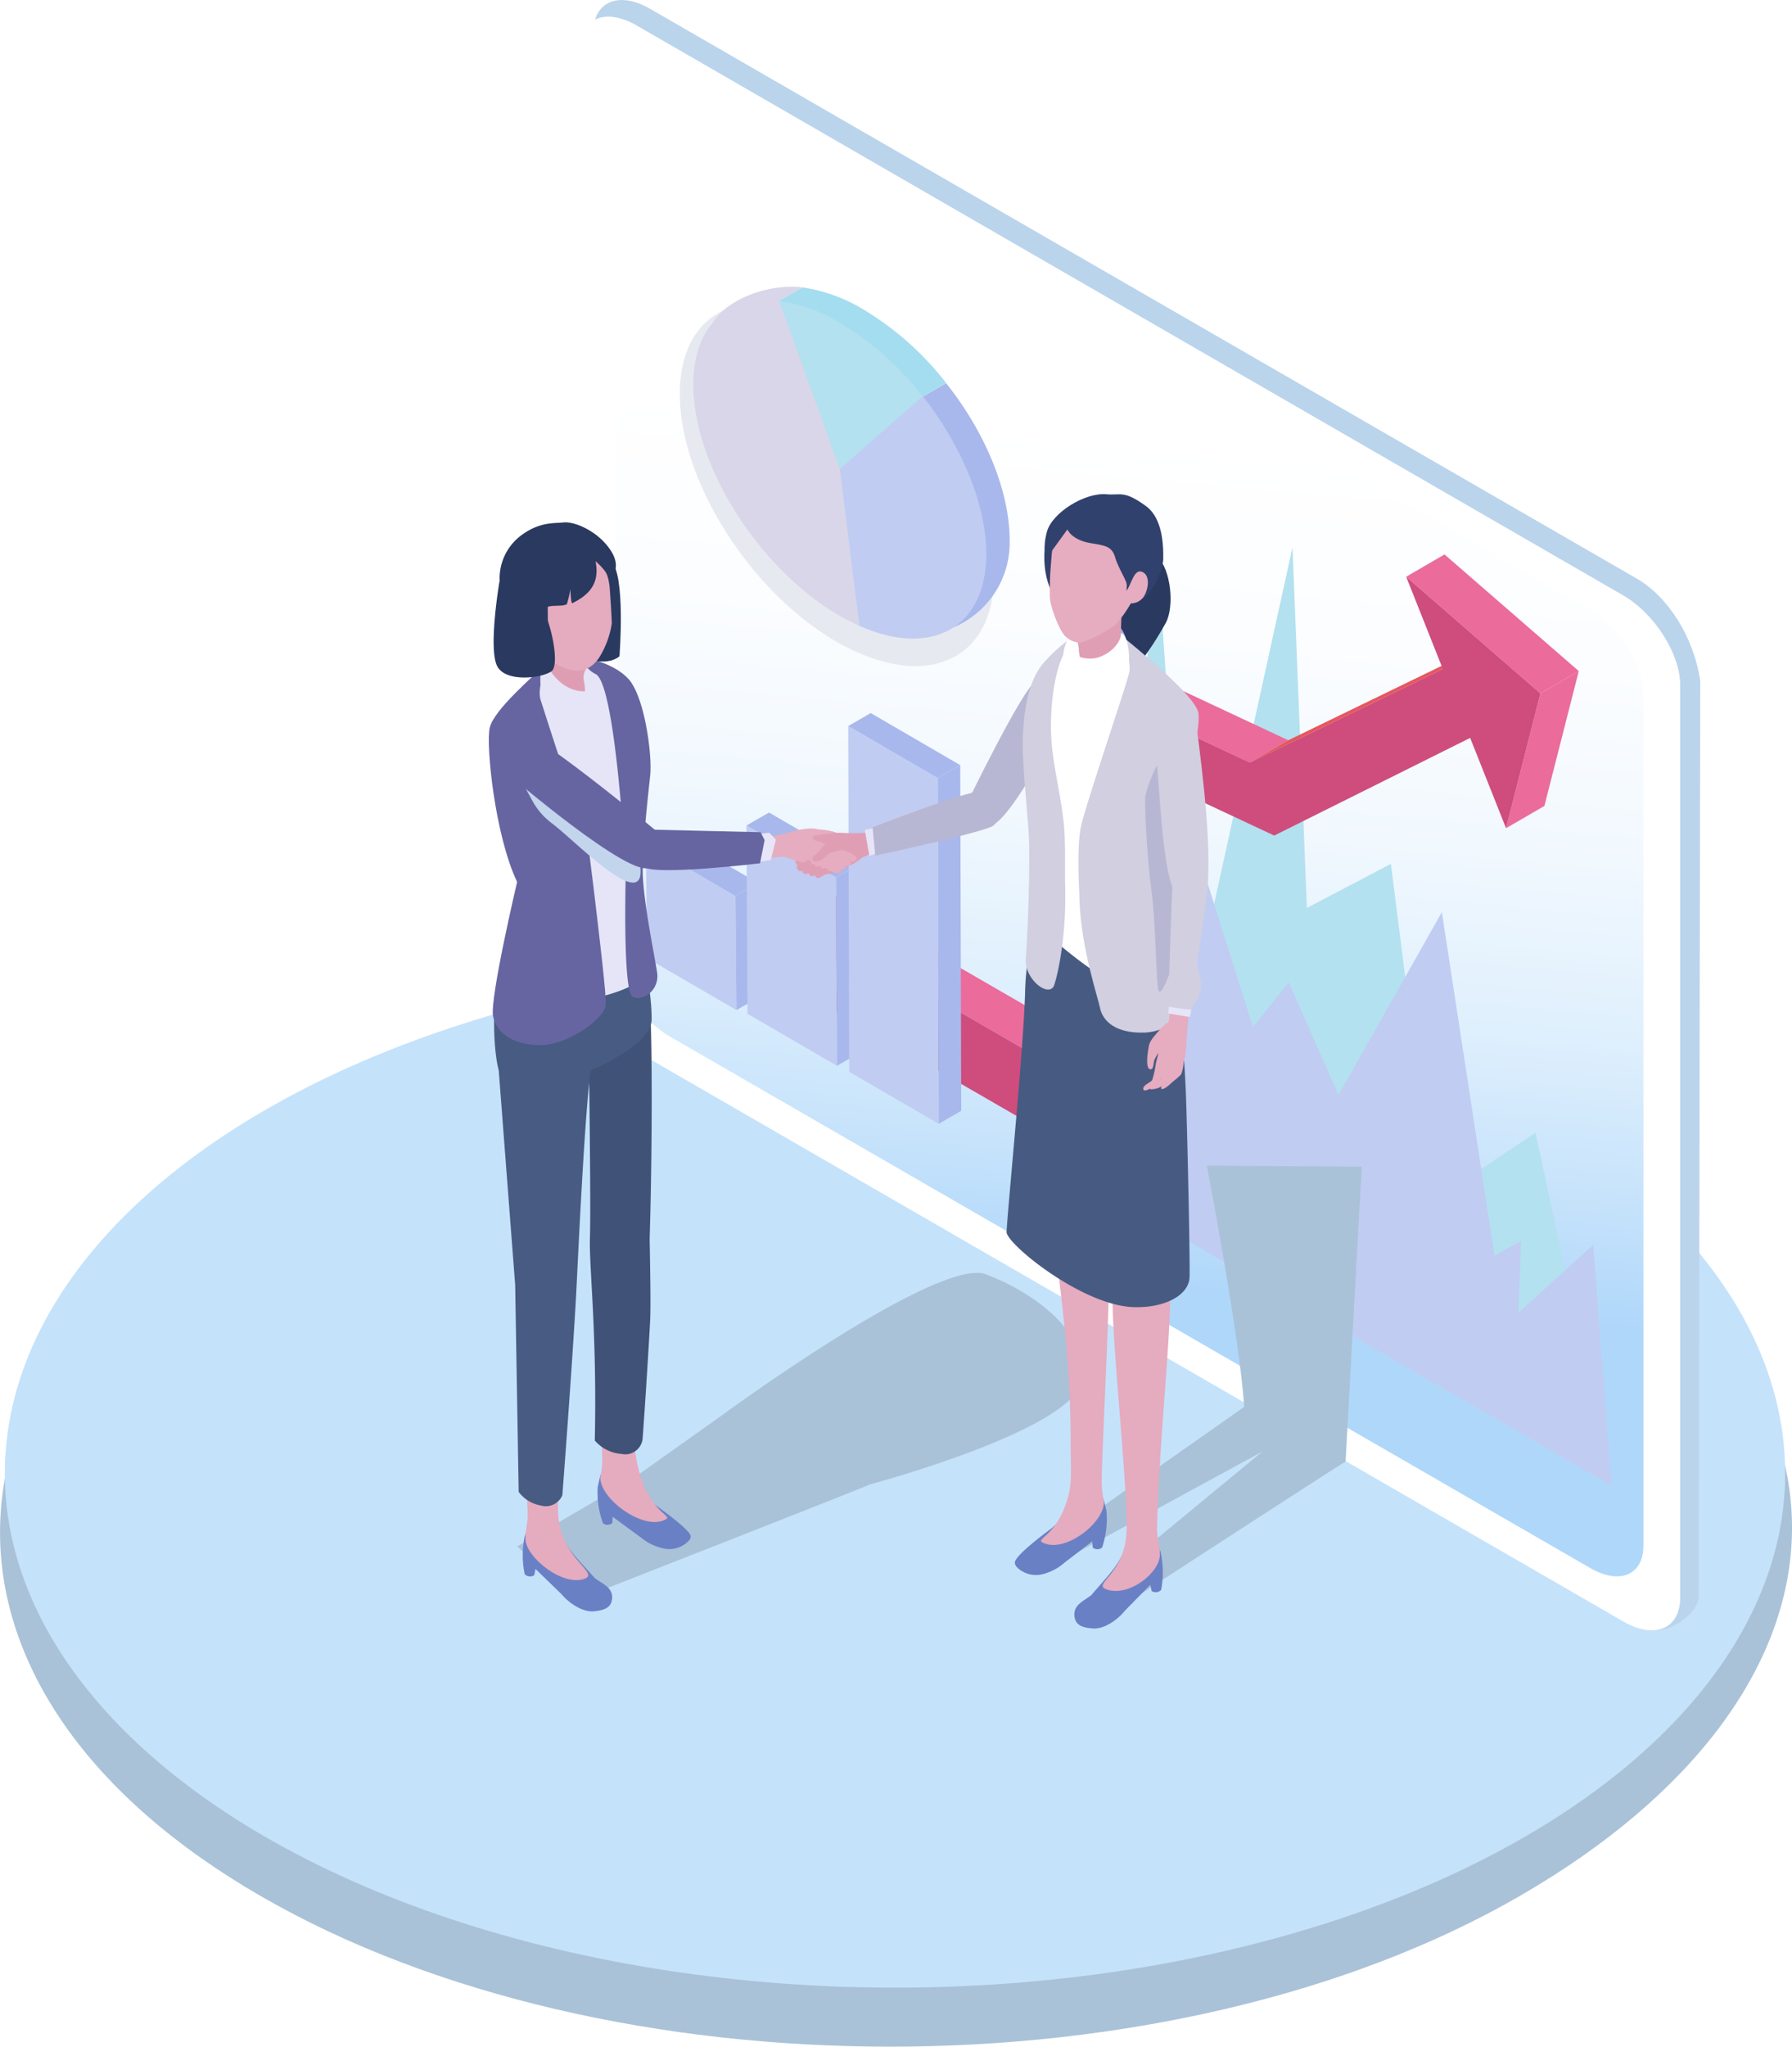 <svg xmlns="http://www.w3.org/2000/svg" xmlns:xlink="http://www.w3.org/1999/xlink" preserveAspectRatio="none" width="343.98" height="392.63" viewBox="0 0 343.98 392.63"><defs><style>.cls-1{fill:url(#linear-gradient);filter:url(#luminosity-invert-noclip);}.cls-2{fill:url(#linear-gradient-2);}.cls-3{isolation:isolate;}.cls-4{fill:#a9c2d8;}.cls-5{fill:#c5e2fb;}.cls-6{fill:#bad4ec;}.cls-7{fill:#fff;}.cls-8{fill:url(#linear-gradient-3);}.cls-9{fill:#b3e1ef;}.cls-10,.cls-15{fill:#c0ccf2;}.cls-10,.cls-11,.cls-29{mix-blend-mode:multiply;}.cls-11{fill:#e7e9f0;}.cls-12{fill:#a4ddef;}.cls-13{fill:#a8b8ec;}.cls-14{fill:#d8d6e8;}.cls-16{fill:#eb6b9b;}.cls-17{fill:#ce4d7d;}.cls-18{fill:#e7565e;}.cls-19{mask:url(#mask);}.cls-20{mask:url(#mask-2);}.cls-21{fill:#6a80c5;}.cls-22{fill:#e5abbf;}.cls-23{fill:#405277;}.cls-24{fill:#475b83;}.cls-25{fill:#e6e4f7;}.cls-26{fill:#6665a1;}.cls-27{fill:#2a395f;}.cls-28{fill:#df9db3;}.cls-30{fill:#c3d4ed;}.cls-31{fill:#e6acc0;}.cls-32{fill:#e09eb4;}.cls-33{fill:#e7e5f8;}.cls-34{fill:#b8b7d3;}.cls-35{fill:#475b82;}.cls-36{fill:#d1cfe0;}.cls-37{fill:#9caadb;}.cls-38{fill:#31416d;}.cls-39{filter:url(#luminosity-invert-noclip-2);}</style><linearGradient id="linear-gradient" x1="240.59" y1="215.94" x2="242.39" y2="287.12" gradientUnits="userSpaceOnUse"><stop offset="0" stop-color="#fff"/><stop offset="1"/></linearGradient><linearGradient id="linear-gradient-2" x1="-4396.92" y1="1057.98" x2="-4395.12" y2="1129.16" gradientTransform="matrix(1, 0, 0, 1.16, 4550.24, -1011.35)" gradientUnits="userSpaceOnUse"><stop offset="0.11" stop-color="#fff"/><stop offset="1"/></linearGradient><linearGradient id="linear-gradient-3" x1="223.67" y1="82.28" x2="209.03" y2="246.06" gradientUnits="userSpaceOnUse"><stop offset="0" stop-color="#fff"/><stop offset="0.24" stop-color="#fbfdff"/><stop offset="0.46" stop-color="#f1f8fe"/><stop offset="0.67" stop-color="#deeffd"/><stop offset="0.86" stop-color="#c5e2fb"/><stop offset="1" stop-color="#afd7fa"/></linearGradient><filter id="luminosity-invert-noclip" x="203.03" y="210.48" width="74.71" height="105.69" filterUnits="userSpaceOnUse" color-interpolation-filters="sRGB"><feColorMatrix values="-1 0 0 0 1 0 -1 0 0 1 0 0 -1 0 1 0 0 0 1 0" result="invert"/><feFlood flood-color="#fff" result="bg"/><feBlend in="invert" in2="bg"/></filter><mask id="mask" x="203.03" y="210.48" width="74.71" height="105.69" maskUnits="userSpaceOnUse"><rect class="cls-1" x="205.84" y="210.48" width="71.9" height="105.69"/></mask><filter id="luminosity-invert-noclip-2" x="83.64" y="212.38" width="142.17" height="121.1" filterUnits="userSpaceOnUse" color-interpolation-filters="sRGB"><feColorMatrix values="-1 0 0 0 1 0 -1 0 0 1 0 0 -1 0 1 0 0 0 1 0" result="invert"/><feFlood flood-color="#fff" result="bg"/><feBlend in="invert" in2="bg"/></filter><mask id="mask-2" x="83.64" y="212.38" width="142.17" height="121.1" maskUnits="userSpaceOnUse"><g class="cls-39"><rect class="cls-2" x="118.77" y="211.54" width="71.9" height="122.79" transform="translate(323.18 8.26) rotate(62.02)"/></g></mask></defs><g class="cls-3"><g id="レイヤー_2" data-name="レイヤー 2"><g id="具"><path class="cls-4" d="M291.69,224.23c72.66,40.32,66.73,101,0,139.51s-174.92,38.52-241.64,0-66.73-101,0-139.51S224.32,186.84,291.69,224.23Z"/><ellipse class="cls-5" cx="171.8" cy="282.65" rx="170.87" ry="98.65"/><path class="cls-6" d="M314.19,307.87,124.79,198.52c-6-3.48-10.92-11.19-10.92-17.23V6.31c0-6,4.89-8.1,10.92-4.62L314.19,111c6,3.48,10.93,11.2,12.18,19.6,0,0-.29,172.75-.29,175.67s-4.84,6.59-8.16,6.45C316.25,312.69,314.52,310.19,314.19,307.87Z"/><path class="cls-7" d="M311.6,311.06,122.2,201.71c-6-3.48-10.92-11.19-10.92-17.23V9.5c0-6,4.89-8.1,10.92-4.62L311.6,114.23c6,3.49,10.92,11.2,10.92,17.23v175C322.52,312.48,317.63,314.55,311.6,311.06Z"/><path class="cls-8" d="M305.27,300.82l-176.73-102c-5.63-3.25-10.2-10.45-10.2-16.08V19.43c0-5.63,4.57-7.56,10.2-4.31l176.73,102c5.63,3.25,10.19,10.45,10.19,16.08V296.52C315.46,302.15,310.9,304.07,305.27,300.82Z"/><polygon class="cls-9" points="210.69 206.27 202.02 223.05 309.35 285.02 294.74 217.29 275.15 230.41 266.99 165.72 250.86 174.18 248.1 105 228.39 194.61 222.31 108.43 210.69 206.27"/><polygon class="cls-10" points="202.96 133.53 202.02 223.05 309.35 285.02 305.81 238.83 291.46 251.82 291.97 238.06 286.87 240.87 276.77 174.98 256.93 210.06 247.38 188.46 240.5 197.01 231.75 169.3 221.63 166.25 202.96 133.53"/><path class="cls-11" d="M177.75,78a61.54,61.54,0,0,0-17.09-15.17,33.54,33.54,0,0,0-12.54-4.52c-10.4-1.25-17.63,5.08-17.63,17.26,0,16.67,13.51,38,30.17,47.59a40.07,40.07,0,0,0,4,2c14.76,6.57,26.16.5,26.16-14.8C190.83,100.09,185.64,88,177.75,78Z"/><path class="cls-12" d="M181.62,73.48l-4.49,2.57L165.69,87.46,149.52,57.71,154,55.13a31.39,31.39,0,0,1,11.69,4.21A57.52,57.52,0,0,1,181.62,73.48Z"/><path class="cls-13" d="M193.81,103.69a17.63,17.63,0,0,1-10.76,16.65c-4.16,1.78-7.52-.14-13.62-2.85l-3.74-30,11.44-11.41,4.49-2.57C189,82.79,193.81,94.07,193.81,103.69Z"/><path class="cls-14" d="M169.43,117.49a41.37,41.37,0,0,1-3.74-1.91c-15.53-9-28.12-28.83-28.12-44.36,0-4-2.29-6.69-.75-9.28,2.78-4.69,10.94-7.56,17.18-6.81l-4.48,2.58,16.17,29.75Z"/><path class="cls-9" d="M177.13,76.05,161.2,90,149.52,57.71a31.06,31.06,0,0,1,11.68,4.21A57.48,57.48,0,0,1,177.13,76.05Z"/><path class="cls-15" d="M189.32,106.27c0,14.26-10.62,19.91-24.38,13.79L161.2,90l15.93-14C184.49,85.37,189.32,96.65,189.32,106.27Z"/><path class="cls-14" d="M164.94,120.06a38.94,38.94,0,0,1-3.74-1.91c-15.53-9-28.12-28.83-28.12-44.36,0-11.35,6.74-17.25,16.44-16.08L161.2,90Z"/><polygon class="cls-16" points="152.99 167.58 208.74 199.77 201.38 204.04 147.34 172.85 152.99 167.58"/><polygon class="cls-17" points="213.41 145.69 213.19 224.5 220.55 220.22 220.77 141.41 213.41 145.69"/><polygon class="cls-16" points="201.3 128.19 208.66 123.92 247.29 142.01 239.93 146.29 201.3 128.19"/><polygon class="cls-18" points="239.93 146.29 247.29 142.01 284.31 124.06 276.95 128.33 239.93 146.29"/><polygon class="cls-16" points="295.69 133.02 303.05 128.74 296.45 154.61 289.09 158.88 295.69 133.02"/><polygon class="cls-16" points="269.92 110.64 277.28 106.36 303.05 128.74 295.69 133.02 269.92 110.64"/><polygon class="cls-17" points="269.92 110.64 295.69 133.02 289.09 158.88 282.2 141.56 244.59 160.29 213.41 145.69 213.22 210.88 213.19 224.5 201.34 217.66 151.15 188.68 151.75 175.39 201.38 204.04 201.3 128.19 239.93 146.29 276.95 128.33 269.92 110.64"/><polygon class="cls-15" points="123.99 161.91 124.18 183.79 141.36 193.77 141.17 171.89 123.99 161.91"/><polygon class="cls-13" points="141.17 171.89 141.36 193.77 145.68 191.28 145.5 169.39 141.17 171.89"/><polygon class="cls-13" points="123.99 161.91 141.17 171.89 145.5 169.39 128.32 159.41 123.99 161.91"/><polygon class="cls-15" points="143.29 158.36 143.48 194.48 160.66 204.46 160.47 168.34 143.29 158.36"/><polygon class="cls-13" points="160.47 168.34 160.66 204.46 164.98 201.97 164.79 165.85 160.47 168.34"/><polygon class="cls-13" points="143.29 158.36 160.47 168.34 164.79 165.85 147.62 155.87 143.29 158.36"/><polygon class="cls-15" points="162.82 139.29 163.01 205.61 180.19 215.59 180 149.27 162.82 139.29"/><polygon class="cls-13" points="180 149.27 180.09 182.43 180.19 215.59 184.51 213.09 184.32 146.78 180 149.27"/><polygon class="cls-13" points="162.82 139.29 180 149.27 184.32 146.78 167.14 136.79 162.82 139.29"/><g class="cls-19"><path class="cls-4" d="M204.52,294,203,299.87l39.33-21.42-31.61,26.07,3.57,4.31s42.59-27.73,44-28.43l3.1-56.58-29.72-.2s6.37,33.39,7.15,46.27Z"/></g><g class="cls-20"><path class="cls-4" d="M120.82,284.11,99.29,296.66,110.58,307s55-21.54,56.43-22.24c0,0,38.77-10.37,40.52-19.71s-9.05-17.08-18.25-20.59-51.15,27.36-51.15,27.36Z"/></g><path class="cls-21" d="M125.56,288.55s-2.37-1.66-5.46-6.56c-1.7,0-3.67-1.1-4.88,1.09l-.48,2.14a17.13,17.13,0,0,0,1,7,1.43,1.43,0,0,0,1.8-.05l.06-1.2,5.45,4a10.07,10.07,0,0,0,4,2,5.2,5.2,0,0,0,4.61-.89c.51-.41,1-.9.92-1.43C132.37,293.3,125.56,288.55,125.56,288.55Z"/><path class="cls-22" d="M127.23,291.72c-4.23,1.57-12.15-4.33-12-8.37a15.8,15.8,0,0,0,.37-3.84c-.4-9.66-.81-24.48-.81-24.48h6.75s-.37,5.27-.13,17.09C121.75,291.57,130.8,290.38,127.23,291.72Z"/><path class="cls-23" d="M113.08,205.46s10.52-17.86,11.34-15.75.87,28.88.28,48c0,.32.27,12.27.1,15.56-.56,10.46-1.45,22.78-1.45,22.78a3.35,3.35,0,0,1-4.06,2.86,7.44,7.44,0,0,1-5.12-2.57c.46-20.63-1.12-33.39-.93-38.91S113.08,205.46,113.08,205.46Z"/><path class="cls-21" d="M114.17,302.74c-4.33-4.86-5.09-5.17-7.55-10.58-1.72-.28-3.58-1.63-5.11.43l-.79,2.11a17.62,17.62,0,0,0,0,7.29,1.45,1.45,0,0,0,1.84.19l.23-1.2,5,4.85c1.38,1.66,4,3.46,6.14,3.28s3.33-.74,3.54-2.25C117.8,304.54,115.67,303.88,114.17,302.74Z"/><path class="cls-22" d="M112.2,302.87c-4.24,1.55-11.4-4.25-11.35-7.74,0-1.87.52-3.05.44-4.88-.83-18.68-1.9-33.32-1.9-33.32l8.24-1s-.8,22.36-.5,34.18C107.36,298.92,115.28,301.74,112.2,302.87Z"/><path class="cls-24" d="M95.61,203.73l3.28,42.77.67,39.7a6.77,6.77,0,0,0,4.25,2.61,3.43,3.43,0,0,0,4.14-2s1.83-23.89,2.63-38.21c.23-4.16,1.73-37.89,3-44.49C107.91,201,96.48,198.46,95.61,203.73Z"/><path class="cls-24" d="M96.48,185.39c2.75-7.25,18.32-6.72,18.32-6.72l8.47,2.78s1.93,9.22,1.81,14.28-12.59,10-12.59,10-15.81,1.56-16.69-.29C95.13,204,93.72,192.63,96.48,185.39Z"/><path class="cls-24" d="M97.67,196.18s10-8.17,17.74-9.65c4.93-.94,8.88,3.69,8.83,5.66-.13,5.06-7.64,5.05-7.64,5.05s-5.79,5.29-10.43,6.57c-5.42,1.51-9.85-1-10.37-2C94.85,200,97.67,196.18,97.67,196.18Z"/><path class="cls-25" d="M96.89,136.92c2-2.28,5.71-7.93,10.79-11.13,5.43-3.43,9.43,3.61,11,5.67a22.25,22.25,0,0,1,3.67,8.79A83.66,83.66,0,0,1,123,150.8c.06,1.79-1.71,16.1-1.52,17.65,1.15,9.46,2.91,13.58,3,17.18.09,3.77-11.79,6.77-15.9,6.4s-10.41-1-12-3,4.22-16.64,4.56-20.25S95.68,138.34,96.89,136.92Z"/><path class="cls-26" d="M111.65,126.09s5.79.74,8.94,4.11,4.63,14.65,4.22,18.53-1.39,12.5-1.44,18,2.28,16.56,2.77,19.88-2.78,5.64-4.72,4.58-1.3-23.75-1.3-23.75-1.88-36.6-5.85-38.16A5.19,5.19,0,0,1,111.65,126.09Z"/><path class="cls-26" d="M94,139.62c.74-3.39,8.46-10,11.32-12.72,0,0-2.37,4.7-1.56,7.34.9,2.93,9.2,28.23,9.2,28.23s.44,3.43,1,8c1,8.46,2.51,20.82,2.31,22.43-.3,2.47-7,7.39-12.12,7.58s-8.89-2.07-9.51-5.58,4.62-25.71,4.62-25.71C95,160.25,93.25,143,94,139.62Z"/><path class="cls-25" d="M111.29,126.33c1.31.25,3.86,10.17,3.86,10.17-1.16-.42-4-3.42-4-3.42,0-.39-6.34-3.5-6.15-5.23C105.14,126.64,110,126.08,111.29,126.33Z"/><path class="cls-27" d="M110.5,108.11s3.23-3.59,6.76-.5c2.89,2.52,1.65,18.29,1.65,18.29-2.67,2.19-7.61.31-9.36-1.08C108.71,124.15,110.5,108.11,110.5,108.11Z"/><path class="cls-28" d="M114.33,123.76a25.13,25.13,0,0,1-1.53,4.15,3.13,3.13,0,0,0-.7,2.82c.24,1.47.46,2.64-.73,3.28-5.74,3.08-8.52-5.66-6.72-7.09-1.14-2.79-.65-1.58.37-5.88C106.13,116.39,114.49,123.2,114.33,123.76Z"/><path class="cls-25" d="M104.9,126.6c-.12,1.52,3,6.37,7.74,6l.47,1-6.65,4.88a17.33,17.33,0,0,1-2.39-4.86C103.62,131.65,103.35,127.62,104.9,126.6Z"/><path class="cls-22" d="M106.11,127c1.42.82,5.77,3.62,8.82-.72a17.29,17.29,0,0,0,2.5-6.63c0-1.07-.32-6-.4-6.92-.64-7.33-7.53-9.25-13.45-6.09-7.52,4-5.16,9.2-2.28,14.57A9.71,9.71,0,0,0,106.11,127Z"/><path class="cls-27" d="M100.09,102.67c3.51-2.58,6.12-2.24,8.12-2.45s6.53,1.59,9,5.35-.37,5.59-.37,5.59.13-1.17-2.53-3.51c.73,3.65-.52,6.14-4.45,8.06-.29.14-.37-2.67-.37-2.67a24.15,24.15,0,0,1-.68,2.87c-.92.48-2.55.13-3.67.5,0,0,0,6.17.26,7.66,0,0-9.32-7.73-9.48-12.5A10.29,10.29,0,0,1,100.09,102.67Z"/><path class="cls-27" d="M95.87,111.57a13.26,13.26,0,0,1,6.11,2.1c3.17,2.15,5.57,12.9,4.09,14.89-1,1.34-9.07,2.71-10.7-.91S95.87,111.57,95.87,111.57Z"/><g class="cls-29"><path class="cls-30" d="M106.18,158.13c4,3,16.88,16.38,16.78,9-.17-12.23-20.7-20.72-23.87-23.5-1.2-1.06-1.92,2.18.55,5.63S102.18,155.17,106.18,158.13Z"/></g><path class="cls-31" d="M154.72,159.71c.61-1,4.6-.56,5.86.06s.7,2.44.47,3.74-4.82-.8-5.29-1.09S154.2,160.5,154.72,159.71Z"/><path class="cls-32" d="M152.71,165.05a11.05,11.05,0,0,1,2.09-4c.7-.92,2.66-.86,3.95-1.08a14.51,14.51,0,0,1,3.55-.17c1.46.1,5.15-.09,5.15-.09l1.73,1.83-.09,1.62a30,30,0,0,0-3.64,1.36,9.32,9.32,0,0,1-1.67,1.22,16.44,16.44,0,0,0-2.18,1,9.63,9.63,0,0,1-3.78,1.06C155,167.38,152.46,166.28,152.71,165.05Z"/><path class="cls-31" d="M163.12,165.22a14.17,14.17,0,0,0-3.48-1.64c-.71,0-1.8.26-1.08.84.45.26,3.46,1.54,3.76,1.68S163.8,165.87,163.12,165.22Z"/><path class="cls-31" d="M162.19,166a6.66,6.66,0,0,0-1.86-.75c-.39-.15-1.62-.95-2-1.06-.71,0-.74.9,0,1.44.47.24,2.76,1.09,3.18,1.23S162.49,166.37,162.19,166Z"/><path class="cls-31" d="M161.22,166.72a6.41,6.41,0,0,0-1.69-.67c-.34-.07-2.53-1-2.87-1-.58.12-1,.77-.37,1.11.42.14,4.69,1.57,5,1.35S161.53,167,161.22,166.72Z"/><path class="cls-31" d="M160.53,162.66a21,21,0,0,0-2.5-.84c-.74-.58-1.76-.48-2-.85s1.1-1.79,1-1.85c-1.11-.47-4.4.08-5.84.66a31.18,31.18,0,0,1-5.59.9l-.51,4.07,5.34-.41,7.62,2.4Z"/><path class="cls-31" d="M164.39,164.76c.19-.46-.7-.81-1.12-1.11-.11-.08-2.24-.88-4.17-1.62,0,0-.56,1.24-.25,1.4s4.33,1.82,4.55,1.88A.81.81,0,0,0,164.39,164.76Z"/><path class="cls-32" d="M158.82,161.67c-.84.43-1.81,2.12-2.52,2.48s-.31,1.43.75,1.08A4.83,4.83,0,0,0,159,163.8c.2-.25,2.85-.73,2.93-.88C163.52,159.72,159.66,161.23,158.82,161.67Z"/><path class="cls-32" d="M155.13,165c-.27.09-2.2,1-2.2,1.32s.33.93.91.79a6.55,6.55,0,0,0,1.71-1.16C156.06,165.55,155.61,165,155.13,165Z"/><path class="cls-32" d="M156,165.75c-.25.08-2,.89-2,1.2s.3.85.82.72a6,6,0,0,0,1.56-1C156.86,166.25,156.45,165.77,156,165.75Z"/><path class="cls-32" d="M157.19,166.15c-.24.08-2,.89-2,1.2s.3.85.83.72a6.2,6.2,0,0,0,1.56-1.06C158,166.65,157.63,166.17,157.19,166.15Z"/><path class="cls-32" d="M158.39,166.51c-.25.07-2,.88-2,1.19s.3.85.82.73a6,6,0,0,0,1.56-1.06C159.24,167,158.82,166.52,158.39,166.51Z"/><polygon class="cls-33" points="144.59 160.05 147.68 159.75 148.94 161.07 147.95 165 144.09 165.53 144.59 160.05"/><path class="cls-26" d="M146,159.65l-21.57-.51s-3.39,5.52-.89,7.19,22.35-.72,22.35-.72l.88-4.45Z"/><path class="cls-26" d="M126.37,159.74S100.88,138.42,97,138.89s-3.48,5.84-1.32,7.94,25.52,21.87,29,19.55S126.37,159.74,126.37,159.74Z"/><polygon class="cls-33" points="168.22 158.76 165.99 159.21 166.88 164.18 169.81 163.2 168.22 158.76"/><path class="cls-34" d="M189.74,151.61c-2.15-.75-22.24,7.1-22.24,7.1l.51,5.43s20.33-4.35,22.56-5.69C192.4,157.35,191.89,152.35,189.74,151.61Z"/><path class="cls-34" d="M198.77,130.84c-2.17.68-12.94,22.8-12.94,22.8s1.22,7.17,5.21,4.36,11.47-17.12,12.47-19.52C204.34,136.51,200.94,130.16,198.77,130.84Z"/><path class="cls-21" d="M209.48,306c4.23-4.94,5-5.26,7.34-10.72,1.71-.31,3.54-1.7,5.11.33l.84,2.09a17.74,17.74,0,0,1,.12,7.29,1.45,1.45,0,0,1-1.83.23l-.25-1.2L215.92,309c-1.34,1.69-3.93,3.54-6.07,3.4s-3.34-.67-3.58-2.17C205.89,307.88,208,307.18,209.48,306Z"/><path class="cls-22" d="M212.47,304.93c4.26,1.46,10.29-3.3,10.17-6.79,0-1.86-.58-3-.54-4.86.47-18.68,2.57-34.27,2.56-47,0-3.68-9-3.43-10.7-1s2.38,36.17,2.3,48C216.21,302.06,209.36,303.86,212.47,304.93Z"/><path class="cls-21" d="M201.64,293.35s2.34-1.71,5.33-6.66c1.7-.07,3.65-1.18,4.9,1l.52,2.13a17.24,17.24,0,0,1-.84,7.06,1.44,1.44,0,0,1-1.8,0l-.08-1.2-5.38,4.13a9.87,9.87,0,0,1-3.92,2.11,5.21,5.21,0,0,1-4.62-.8c-.52-.4-1-.88-.94-1.41C194.92,298.23,201.64,293.35,201.64,293.35Z"/><path class="cls-22" d="M200.64,296.13c4.26,1.5,11.45-4.15,11.27-8.18a15.81,15.81,0,0,1-.44-3.83c.21-9.66,1.45-30.85,1.44-42,0-3.69-8.59-6.25-10.31-2.3,1.91,14.58,2.93,25.2,2.92,37,0,4.32.27,7.22-.35,9.74C203,295.4,197.84,295.15,200.64,296.13Z"/><path class="cls-35" d="M193.21,236.32c.39-6.46,3.35-36.13,3.57-46.39a50.19,50.19,0,0,1,2.34-13.66c6.41,6.17,24,5.39,24,6,0,1,2.83,12,3.26,13.61.65,2.42,1.06,9.47,1.21,12.79.26,5.81.87,32.9.75,36.34s-4.71,5.91-10.63,5.75C207.72,250.51,193.08,238.51,193.21,236.32Z"/><path class="cls-27" d="M217.22,107.18c-1.79,1.36-4.71,6.85-4,10.83.42,2.38,1.71,11.26,2.92,11.06,2.2-.34,5.94-6.52,7.62-9.55s1.07-10.26-1.65-12.78S219,105.83,217.22,107.18Z"/><path class="cls-7" d="M225.42,137.8c-1.12-3.9-5.3-11-8.83-13.92l-8.33-2.13s-6.86,3.59-9.55,8.12-1.14,17.24-.37,21.72,1,26.08,1,26.08,13,12.35,18.85,12.18c6-.17,5.7-16.66,5.44-27.55C223.4,151.91,226,139.7,225.42,137.8Z"/><path class="cls-36" d="M207.72,121a31.11,31.11,0,0,0-7.54,6.33c-3.11,3.81-3.66,9.94-3.84,14s.65,12.08,1.08,17.89c.45,6-.22,21.19-.52,24.76s4,7.27,5.32,5.31c.33-.5,2.54-8.33,2.24-19.31-.1-3.86.15-8.59-.34-12.69-.74-6.16-2.29-11.7-2.38-17.12-.13-8.42,1.83-15.08,3.4-15.65C207.24,123.75,207.72,121,207.72,121Z"/><path class="cls-36" d="M230,136.58c-1-3.56-12.21-12.55-15.43-15.2,0,0,2.85,4.84,2.17,7.71-.76,3.18-8.59,25.94-9.29,29.69s-.41,9.44-.22,14.27c.37,9.09,3.58,18.51,3.9,20.21.49,2.61,3,5,8.54,4.83s11.44-5.73,10.86-9.48c-.89-5.75-6.18-24.69-6.18-24.69S231,140.14,230,136.58Z"/><path class="cls-7" d="M205.31,122.43c-1.36.57-1.63,6.94-1.63,6.94l6.1,1.76s4.11-6.37,3.5-8.21C212.85,121.63,206.67,121.86,205.31,122.43Z"/><path class="cls-37" d="M214.09,119.58c-3.17-1.83-5,.46-5,.46.43,0,7.25,7.08,7.25,7.08S217.25,121.4,214.09,119.58Z"/><path class="cls-38" d="M200.71,103.75c.44-2.76,15.78-3.86,15.78-3.86s.83,14.82-.14,15.75c-2,2-8.38,3.15-12,.74C202.47,115.59,199.58,110.92,200.71,103.75Z"/><path class="cls-32" d="M206.34,120.3c.09,1.48.74,3.28.76,4.54a7.42,7.42,0,0,0,.37,1.82c3.08.19,5.46.09,7.61-3.09l.19-5.5S206.3,119.62,206.34,120.3Z"/><path class="cls-31" d="M207.26,123.28a4.18,4.18,0,0,1-2.81-1.27c-.92-.8-2.81-5.26-2.93-7.45-.07-1.24.08-4.65.08-4.65s.19-2.39.27-3.42c.64-8.57,8.65-10.92,15.6-7.32,8.85,4.58,3,10-.23,16.28a25.79,25.79,0,0,1-3,4.29C213.25,120.71,208.32,123.36,207.26,123.28Z"/><path class="cls-38" d="M219.85,97c-4.13-3-4.84-1.94-7.42-2.18-4.19-.39-10.5,3.55-11.48,7.21s.07,4.88.07,4.88l3.87-5.35s.76,2,4.43,2.63c3,.47,4.14.69,4.74,2.75.67,2.28,2.38,4.56,2.22,5.48,0,0-.49,3.8,2.43,2.81,2.15-.73,4.53-5.62,4.58-8C223.4,101.63,222,98.47,219.85,97Z"/><path class="cls-31" d="M216.78,112.38c-.76,1.63-2.11,2.56-.84,3.15a3,3,0,0,0,3.87-1.54c.75-1.63.79-3.65-.48-4.24S217.53,110.75,216.78,112.38Z"/><path class="cls-7" d="M215.17,121.4c.18,1.3-1.51,4-4.76,4.83a6.06,6.06,0,0,1-3.17-.21l-.45,1.18,7,7.76s1.93-3.87,2.57-5.52S216.92,122,215.17,121.4Z"/><path class="cls-34" d="M223.62,145.66c-1-1.33-3.71,5.85-3.82,7.47a162.45,162.45,0,0,0,1.26,18c.86,7.07.78,15.31,1.24,18.59s4.61-9.25,5-12.75C228.44,167,224.58,147,223.62,145.66Z"/><path class="cls-31" d="M221.87,204.05a19.46,19.46,0,0,1-.71,3.17c-.48.55-1.89,1-1.69,1.75s2.22-.67,2.71-1.05a14.76,14.76,0,0,0,1.54-2.68,9.1,9.1,0,0,0,.69-2.25,1.53,1.53,0,0,0-2-1.28C222.41,201.84,222,203.46,221.87,204.05Z"/><path class="cls-31" d="M221.16,199.3s2.16-2.85,3.11-3.15c.14,0,.42-3.85.56-3.84.53,0,3-.58,3.34-.19s-.37,5.61-.42,7.68a30.66,30.66,0,0,1-.33,3.29s-.41,1.07-1.1,1a9.89,9.89,0,0,1-1.54-.12,4.38,4.38,0,0,1-3-3.51C221.6,199.46,221.16,199.3,221.16,199.3Z"/><path class="cls-31" d="M225.67,203.66a19.33,19.33,0,0,1-1.69,3.91,4.17,4.17,0,0,1-3.1,1.4c-.39-.26-.17-.6.1-.8.47-.36,1.82-1.17,1.82-1.17l.35-1c.36-1,.48-3.76,1.67-3.95A1.15,1.15,0,0,1,225.67,203.66Z"/><path class="cls-31" d="M226.25,202.67c.36.9-.65,4.74-1.14,4.83,0,0-1.52,1.58-2.12,1.4s1.28-2,1.28-2a11.54,11.54,0,0,0,.36-1.85,4.6,4.6,0,0,1,.22-1.92C225.18,202.51,226,202.39,226.25,202.67Z"/><path class="cls-31" d="M227.19,201.44c.36.9-.18,4.78-.67,4.86,0,0-1.53,1.58-2.13,1.4s1.29-1.95,1.29-1.95a11.29,11.29,0,0,0,.36-1.85,4.39,4.39,0,0,1,.22-1.91C226.59,201.31,226.94,201.15,227.19,201.44Z"/><path class="cls-31" d="M224,197.81a3.88,3.88,0,0,0-3.37,2.45c-.16.51-1,4.94.25,4.87.58,0,.53-1.3.68-1.71a6.74,6.74,0,0,1,2-2.68C224.75,199.74,224.52,199,224,197.81Z"/><path class="cls-33" d="M224.41,192.72l-.15,1.7c2.26.41,4.16.69,4.16.69l.37-2.11Z"/><path class="cls-36" d="M225.1,168.23c-.23,4.34-.86,24.89-.86,24.89,2.27.41,4.58.59,4.58.59-.41-.05,2.42-17.9,3-23.33S225.33,163.89,225.1,168.23Z"/><path class="cls-36" d="M221.6,141.87c.75,4.28,1.16,20.2,3,26.95s6.75,10,7.29.09-1.78-26.19-2.47-31.6S220.85,137.59,221.6,141.87Z"/></g></g></g></svg>